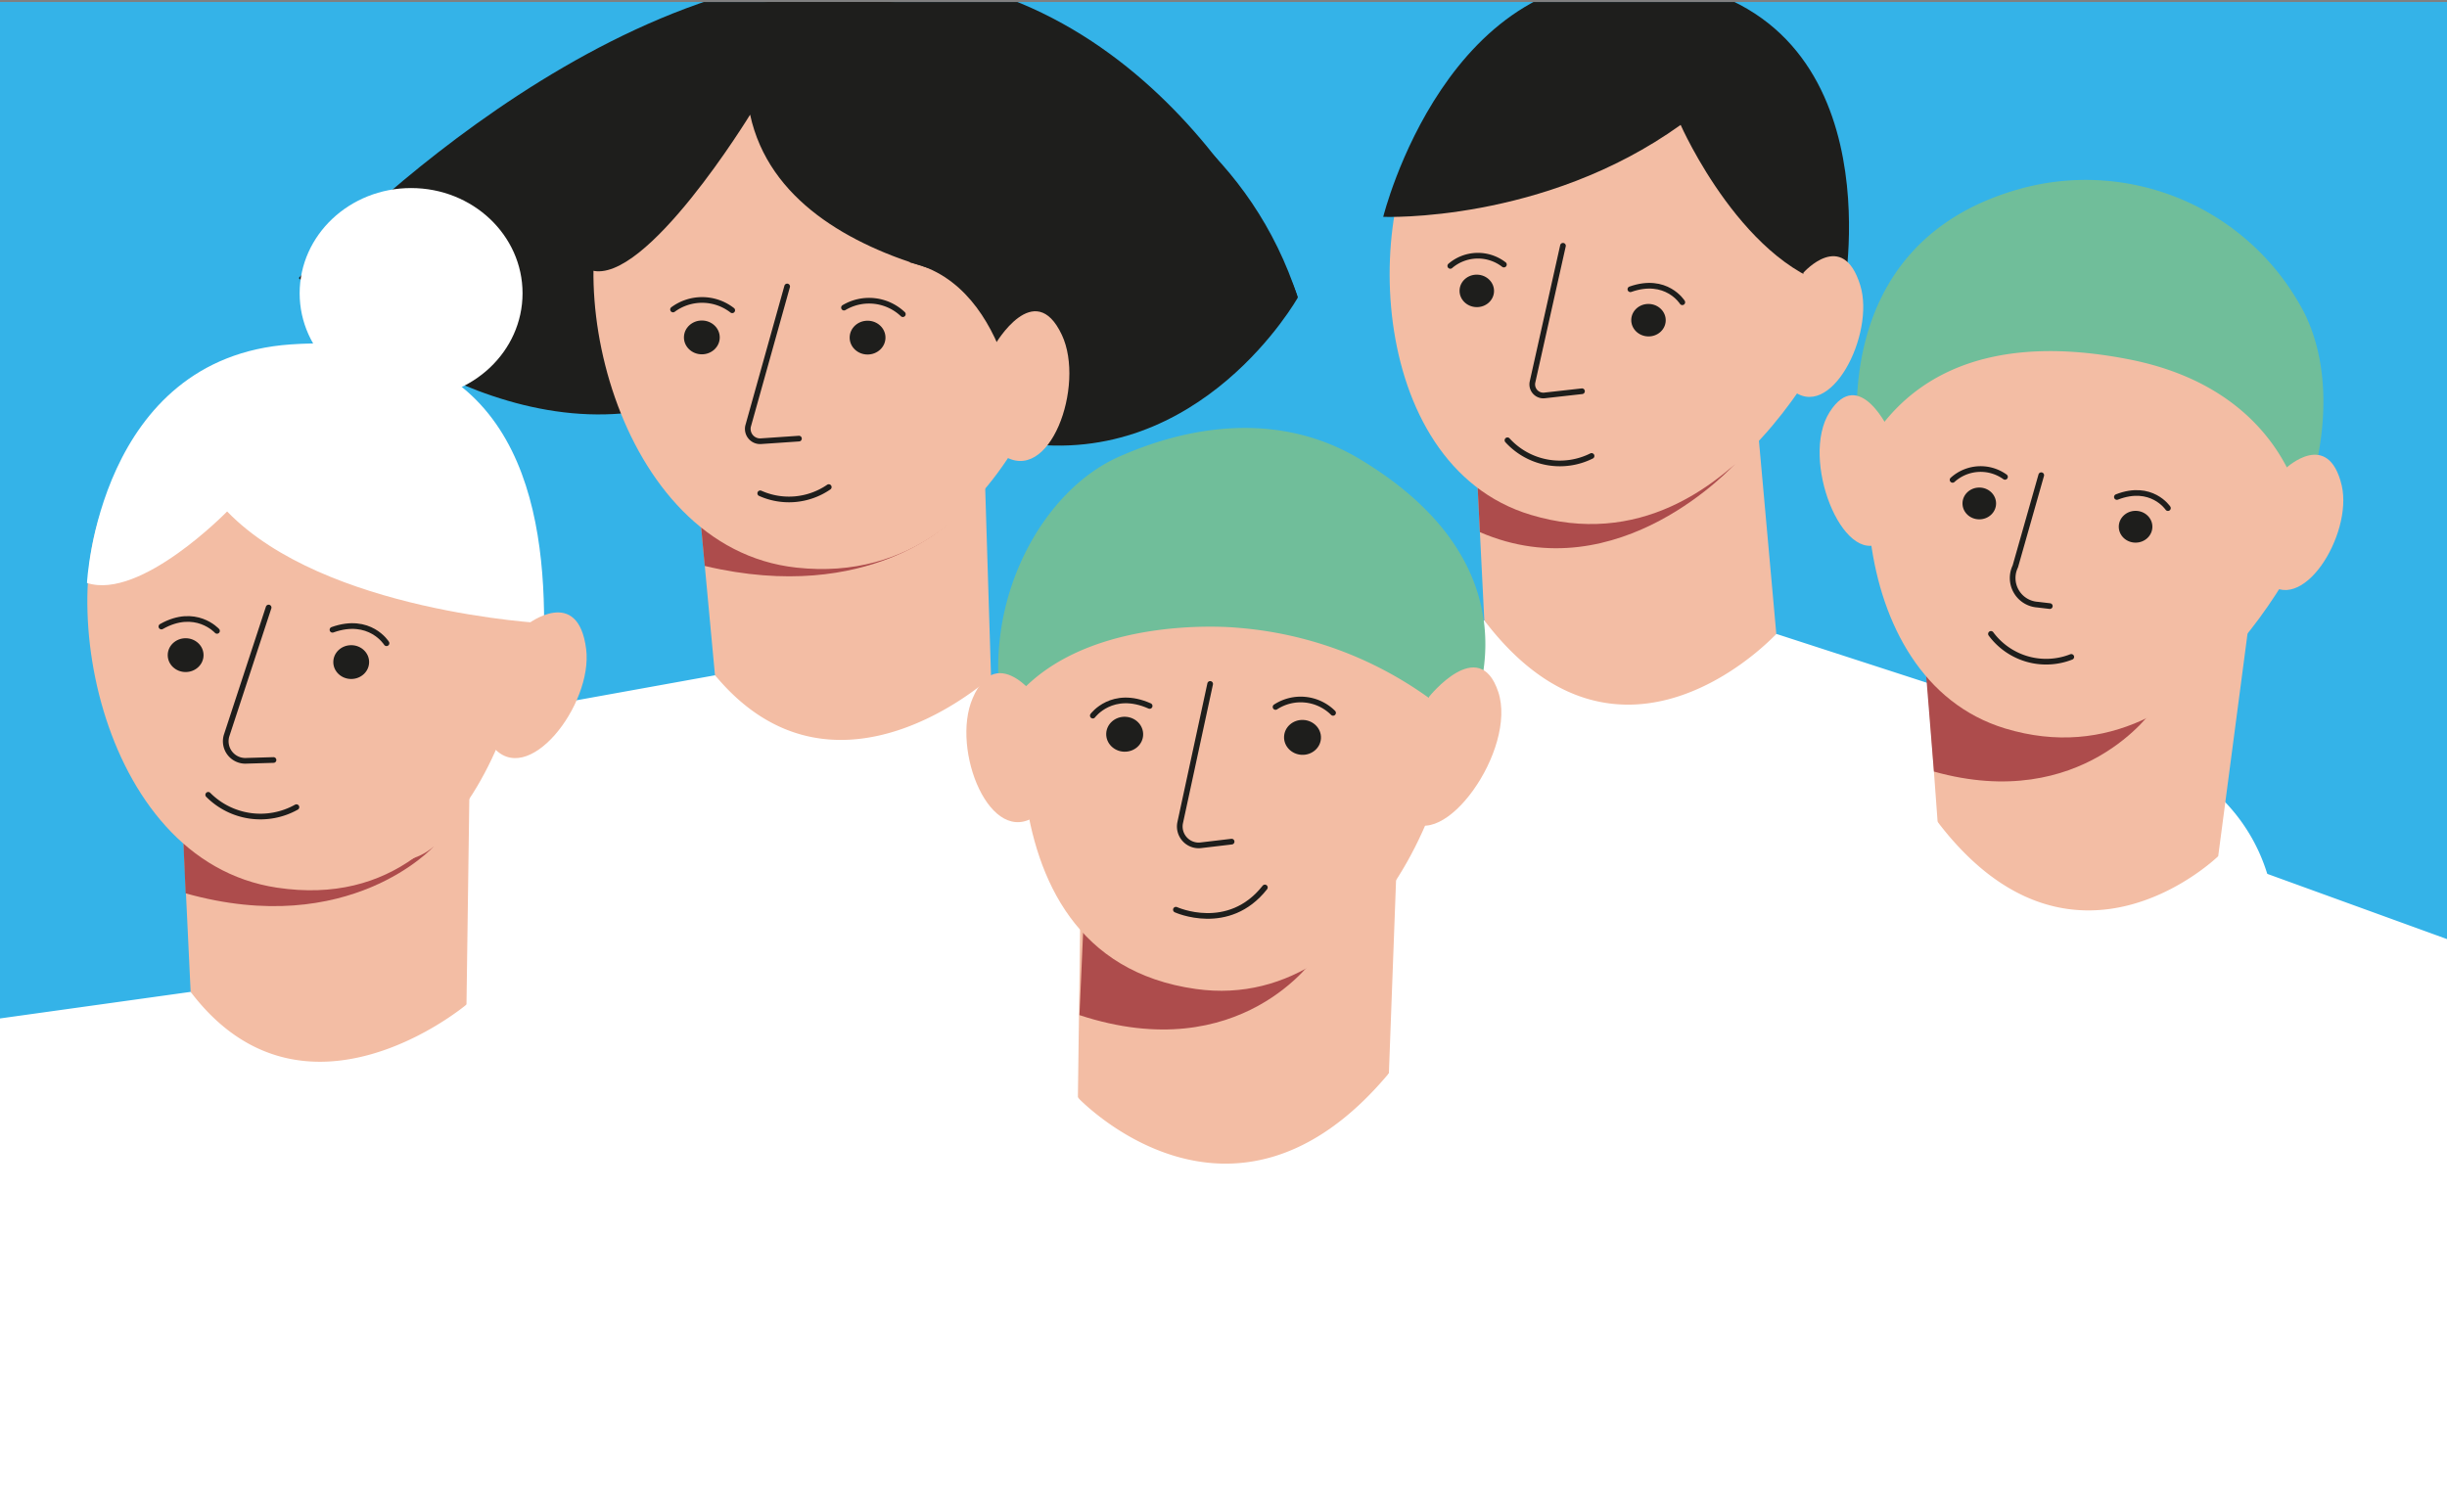 <?xml version="1.0" encoding="UTF-8"?>
<svg xmlns="http://www.w3.org/2000/svg" xmlns:xlink="http://www.w3.org/1999/xlink" id="Calque_1" data-name="Calque 1" viewBox="0 0 220 136">
  <rect x="0" y="0" width="220" height="136" fill="#808080" stroke="none"/>
  <defs>
    <style>.cls-1{fill:#34b3e8;}.cls-2{clip-path:url(#clip-path);}.cls-3{fill:#1e1e1c;}.cls-4{fill:#f3bda4;}.cls-5{fill:#ad4c4c;}.cls-6{fill:#fff;}.cls-7{fill:none;stroke:#1e1e1c;stroke-linecap:round;stroke-linejoin:round;stroke-width:0.51px;}.cls-8{fill:#70be9a;}</style>
    <clipPath id="clip-path">
      <rect class="cls-1" y="0.18" width="220" height="136" transform="translate(220 136.36) rotate(-180)"></rect>
    </clipPath>
  </defs>
  <title>COM-IconesWeb-220x136-TOUS</title>
  <rect class="cls-1" y="0.18" width="220" height="136" transform="translate(220 136.36) rotate(-180)"></rect>
  <g class="cls-2">
    <path class="cls-3" d="M116.67,26.75C116.47,25.41,104.76-2,78.53-2.44S26.86,25,26.86,25,42.6,40.34,59,36.71,77.52,10.47,77.52,10.47"></path>
    <polygon class="cls-4" points="139 6.52 132.29 32.66 133.45 55.8 146.04 75.45 159.7 56.99 157.59 33.53 139 6.52"></polygon>
    <path class="cls-5" d="M133.05,47.85,132.71,41S151,46.27,156,41.7C156,41.7,145.58,53.28,133.05,47.85Z"></path>
    <path class="cls-6" d="M91.33,71.18a12.28,12.28,0,0,1,9.75-11c.31-.06.62-.12.94-.16l31.43-4.23C145.86,72.09,159.7,57,159.7,57l33.37,10.83a16.2,16.2,0,0,1,11.46,14.67l4.61,134-39-7.45-2.42,6.07-15,4.29L127,229.71l-9.39,8.34-9.45-20.41L85.8,220.36Z"></path>
    <path class="cls-4" d="M166.74,25.94s-10,26.09-29.1,20.36c-15.11-4.53-15.3-29.18-8.06-36.82s29.87-6.92,29.87-6.92"></path>
    <polygon class="cls-4" points="67.93 7.61 61.98 36.02 64.28 60.71 76.99 84.27 89.1 60.85 88.29 34.68 67.93 7.61"></polygon>
    <path class="cls-5" d="M63.36,50.89l-.37-4s17.39,5,22.58-.09C85.57,46.76,78.3,54.43,63.36,50.89Z"></path>
    <path class="cls-6" d="M16.77,225.74c-3.82-1.6,3-146.5,3-146.5A13.15,13.15,0,0,1,29.74,67l1-.22,33.55-6.06c10.79,13,24.82.14,24.82.14L118,66.32c9,1.7,15.68,8.72,16.58,17.31l11.87,113.7-34.87,9.07Z"></path>
    <path class="cls-4" d="M81.68,6.6s-20.3-.87-26.08,8.31-.39,34.34,16,36.13C92.33,53.3,97.07,24.73,97.07,24.73s-.65-3.72-2.3-4.28C89.49,18.64,81.61,16.35,81.68,6.6Z"></path>
    <path class="cls-7" d="M74.51,43.8a6.32,6.32,0,0,1-6.16.56"></path>
    <ellipse class="cls-3" cx="78" cy="30.36" rx="1.52" ry="1.61" transform="translate(47.49 108.3) rotate(-89.89)"></ellipse>
    <path class="cls-7" d="M81.17,28.25a4.41,4.41,0,0,0-5.29-.59"></path>
    <ellipse class="cls-3" cx="63.1" cy="30.34" rx="1.61" ry="1.52"></ellipse>
    <path class="cls-7" d="M65.83,27.9a4.41,4.41,0,0,0-5.32-.07"></path>
    <path class="cls-7" d="M70.77,25.76,67.26,38.31a1.11,1.11,0,0,0,1.2,1.36l3.37-.23"></path>
    <path class="cls-3" d="M97,26.31s-26.22-.55-29.56-16c0,0-9.39,15.37-14.27,14,0,0,0-22.42,17.24-24.32C90-2.25,98.59,12.8,97,26.31Z"></path>
    <polygon class="cls-4" points="23.18 36.29 15.96 64.43 17.14 89.19 28.79 113.24 41.94 90.33 42.3 64.14 23.18 36.29"></polygon>
    <path class="cls-5" d="M16.69,80.33l-.33-7.56S33.63,81,39,76.11C39,76.11,31.45,84.47,16.69,80.33Z"></path>
    <path class="cls-6" d="M-37.74,252.17c-3.75-1.76,9.59-146.26,9.59-146.26a13.22,13.22,0,0,1,10.5-11.83c.33-.07.67-.13,1-.18l33.79-4.71c10.2,13.44,24.8,1.14,24.8,1.14L70.54,97c8.87,2,15.28,9.34,15.79,18L93.08,229l-35.24,7.66Z"></path>
    <path class="cls-4" d="M37,35.83s-20.24-1.69-26.43,7.25S8.6,77.38,24.91,79.82C45.5,82.91,48.05,54.38,48.05,54.38s.65-3.24-1-3.87C41.89,48.49,36.45,45.57,37,35.83Z"></path>
    <path class="cls-7" d="M26.65,72.58a6.62,6.62,0,0,1-7.93-1.11"></path>
    <ellipse class="cls-3" cx="31.57" cy="59.53" rx="1.52" ry="1.61" transform="translate(-28.02 90.98) rotate(-89.88)"></ellipse>
    <path class="cls-7" d="M34.75,57.84s-1.5-2.41-4.86-1.21"></path>
    <ellipse class="cls-3" cx="16.69" cy="58.91" rx="1.61" ry="1.52"></ellipse>
    <path class="cls-7" d="M19.51,56.73s-1.92-2.13-5-.39"></path>
    <path class="cls-7" d="M24.15,54.63,20.37,66.15a1.76,1.76,0,0,0,1.81,2.26l2.41-.07"></path>
    <path class="cls-6" d="M48.92,56.05s-19.74-1-28.5-10.06c0,0-7.78,8-12.6,6.43,0,0,1-20.25,18.31-21.45C45.83,29.6,48.92,44.28,48.92,56.05Z"></path>
    <ellipse class="cls-6" cx="36.96" cy="26.37" rx="10.02" ry="9.46"></ellipse>
    <polygon class="cls-4" points="179.22 27.67 172.68 53.19 174.2 73.86 192.84 127.02 202.57 53.15 179.22 27.67"></polygon>
    <path class="cls-5" d="M173.87,69.38l-.72-8.92s15.55,7.77,20.45,3.31C193.6,63.77,187.25,73.13,173.87,69.38Z"></path>
    <path class="cls-6" d="M130.61,162.63l.58-7.62a6.15,6.15,0,0,1-2.9-8.68l4.4-55.54a12,12,0,0,1,9.52-10.73l.91-.16,31.08-6c12.12,15.9,25.24,3.08,25.24,3.08l24.41,8.86A26.29,26.29,0,0,1,237.5,96.63l-19.85,83.89-90.37-1.36Z"></path>
    <path class="cls-4" d="M208.71,45.69s-9.85,25.44-28.45,19.81C165.52,61,165.4,37,172.48,29.53s29.17-6.68,29.17-6.68"></path>
    <path class="cls-7" d="M186.22,59.07A6.17,6.17,0,0,1,179,57"></path>
    <ellipse class="cls-3" cx="191.99" cy="47.36" rx="1.43" ry="1.51" transform="translate(144.34 239.28) rotate(-89.91)"></ellipse>
    <path class="cls-7" d="M194.91,45.69s-1.48-2.21-4.59-1"></path>
    <ellipse class="cls-3" cx="177.95" cy="45.27" rx="1.51" ry="1.43"></ellipse>
    <path class="cls-7" d="M180.26,42.88a3.75,3.75,0,0,0-4.71.27"></path>
    <path class="cls-7" d="M183.52,42.73l-2.33,8.2a2.4,2.4,0,0,0,2,3.44l1.1.13"></path>
    <path class="cls-3" d="M76-.24s32.39,1.38,40.68,27c0,0-8.67,15.44-24.86,13.06,0,0-.7-14.11-10-16.22"></path>
    <path class="cls-4" d="M90.12,40.9c4.24,2.88,7.48-6.24,5.35-10.78-2.46-5.25-6,.85-6,.85"></path>
    <polygon class="cls-4" points="121.61 45.37 125.72 73.59 124.87 96.51 111.75 124.03 96.91 98.66 97.18 78.02 121.61 45.37"></polygon>
    <path class="cls-5" d="M97.05,91.28l.44-10s15.17,9.38,20.8,4.71C118.29,86,111.61,96.07,97.05,91.28Z"></path>
    <path class="cls-4" d="M92.75,55.71s-6.57,30.22,14.76,33.22C124.4,91.3,133.62,67,130.4,56.36s-17.54-10.08-17.54-10.08"></path>
    <path class="cls-7" d="M105.72,81.8s4.73,2.16,8-2"></path>
    <ellipse class="cls-3" cx="101.39" cy="66.33" rx="1.57" ry="1.66" transform="matrix(0.04, -1, 1, 0.04, 30.73, 164.76)"></ellipse>
    <path class="cls-7" d="M98.25,64.35s1.74-2.37,5.11-.87"></path>
    <ellipse class="cls-3" cx="117.1" cy="66.31" rx="1.57" ry="1.66" transform="translate(45.57 180.29) rotate(-87.41)"></ellipse>
    <path class="cls-7" d="M114.68,63.57a4.13,4.13,0,0,1,5.17.53"></path>
    <path class="cls-7" d="M108.8,61.5,106.1,74a1.7,1.7,0,0,0,1.92,2l2.71-.32"></path>
    <path class="cls-6" d="M166,253.67l-.26-8.44a6.78,6.78,0,0,0,3.62-9.42l.46-118.59a13.22,13.22,0,0,0-10-12.29c-.32-.08-.66-.16-1-.22l-33.95-8.2c-14.14,16.93-28,2.15-28,2.15l-36.47,9.73a9.88,9.88,0,0,0-7.5,8.86l-6.68,115.9c-5,7.23-1,17,7.78,19.32l15.13,16.61,9.15-7.32,3.11-11.22,15.91,5.33,27.52,7,9.7,9.42L144.93,268l23.88,4Z"></path>
    <path class="cls-3" d="M124.36,19.5s14.42.58,26.74-8.27c0,0,5.81,13.2,14.71,14.74,0,0,4.7-25.35-17.07-27.79C130.13-3.91,124.36,19.5,124.36,19.5Z"></path>
    <path class="cls-8" d="M122.25,41.28C115.44,37.2,107.6,38,100.76,41c-7.05,3-12.61,13.07-10.6,23.31,5.75-9.38,21-7.87,21-7.87a33.93,33.93,0,0,1,20.57,9S139.69,51.75,122.25,41.28Z"></path>
    <path class="cls-4" d="M93.66,63.32s-3.92-5.9-6.21-.54c-2,4.63,1.61,13.6,5.77,10.52"></path>
    <path class="cls-4" d="M128.47,62.67s4.5-5.65,6.23-.46-5,14.61-8.18,11.38"></path>
    <path class="cls-4" d="M162.14,24.52s3.53-4,5.11,1.14c1.36,4.41-2.73,12.45-6.22,9.33"></path>
    <path class="cls-8" d="M207,46s-1.48-10.91-15.56-13.68-21,2.58-24.16,9c0,0-3.89-19.22,14.26-24.32a22.13,22.13,0,0,1,25.7,11.27C211.08,36.26,207,46,207,46Z"></path>
    <path class="cls-4" d="M205.54,42.08s3.79-3.54,5,1.59c1,4.43-3.65,11.91-6.86,8.54"></path>
    <path class="cls-4" d="M169.87,38.74s-2.7-5.9-5.38-1.68,1.18,13.9,4.67,11.7"></path>
    <path class="cls-4" d="M44.24,67.06c3.16,4,9.08-3.72,8.46-8.69-.73-5.75-5.27-2.24-5.27-2.24"></path>
  </g>
  <path class="cls-7" d="M143.09,41a6.37,6.37,0,0,1-7.56-1.41"></path>
  <ellipse class="cls-3" cx="148.21" cy="28.8" rx="1.46" ry="1.55" transform="translate(114.1 175.87) rotate(-87.94)"></ellipse>
  <path class="cls-7" d="M151.25,27.18s-1.44-2.31-4.67-1.17"></path>
  <ellipse class="cls-3" cx="132.78" cy="26.15" rx="1.46" ry="1.55" transform="translate(102.12 157.97) rotate(-88.05)"></ellipse>
  <path class="cls-7" d="M135.21,23.79a3.82,3.82,0,0,0-4.82.12"></path>
  <path class="cls-7" d="M140.52,22.1l-2.74,12.26a1,1,0,0,0,1.15,1.19l3.3-.37"></path>
</svg>

